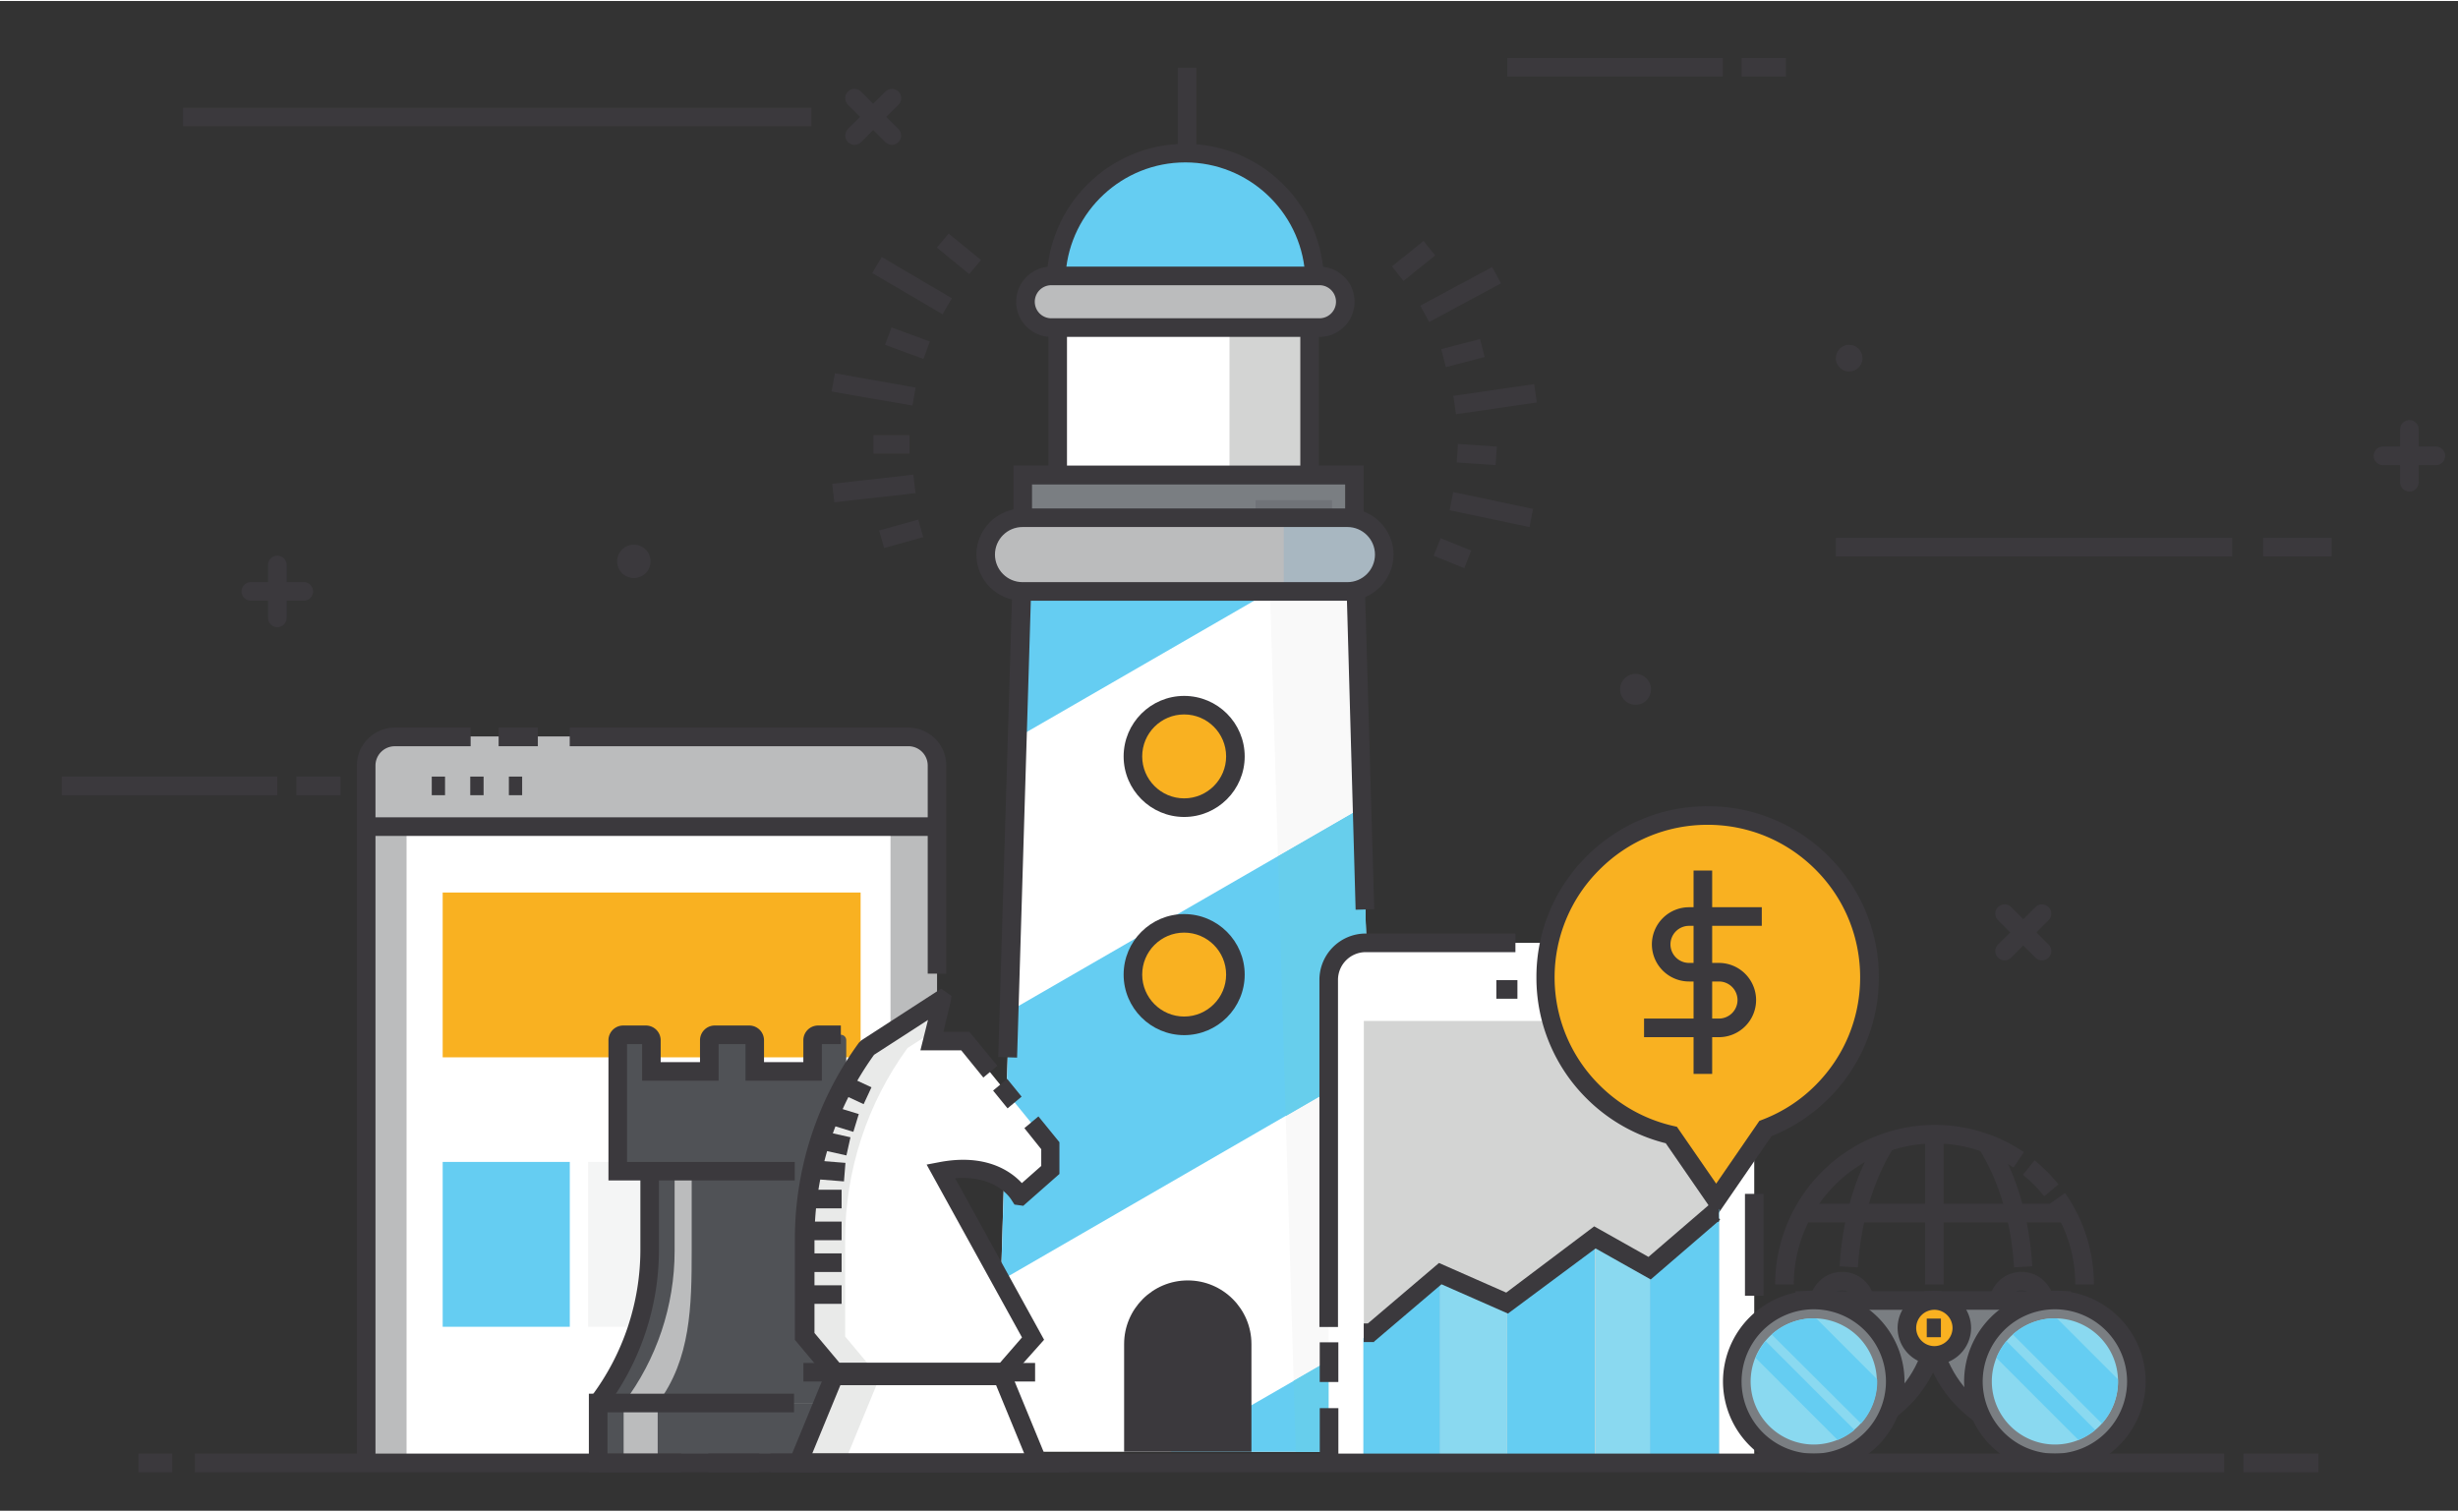 <svg xmlns="http://www.w3.org/2000/svg" xmlns:xlink="http://www.w3.org/1999/xlink" width="265" height="163" viewBox="0 0 70 43"><rect x="0" y="0" width="70" height="43" fill="#333333" stroke="none"/><style><![CDATA[.k{fill:#3b393d}.l{fill:#65cdf2}.m{fill:#fff}.n{fill:#bbbcbd}.o{fill:#f9b121}.p{fill:#7a7e82}.q{fill:#8ad9f0}]]></style><defs><clipPath id="A"><path d="M1274.96 1587.92h62.188v25.258h-62.187z"/></clipPath><path id="B" d="M51.653 37.262a2.06 2.06 0 0 0-2.056 2.056 2.06 2.06 0 0 0 2.056 2.056 2.06 2.06 0 0 0 2.056-2.056 2.06 2.06 0 0 0-2.056-2.056zm0 4.64a2.59 2.59 0 0 1-2.585-2.585 2.59 2.59 0 0 1 2.585-2.585 2.59 2.59 0 0 1 2.585 2.585 2.59 2.59 0 0 1-2.585 2.585"/></defs><path d="M26.686 41.63v-19.7a.97.97 0 0 0-.969-.969h-14.32a.97.97 0 0 0-.969.969v19.7h16.257" class="n"/><path d="M25.36 41.63v-19.7c0-.535-.368-.97-.822-.97h-12.14c-.454 0-.82.434-.82.97v19.7H25.36" class="m"/><path d="M10.43 23.472v-1.697c0-.45.365-.815.815-.815h14.628c.45 0 .815.365.815.815v1.697H10.43" class="n"/><g class="k"><path d="M10.694 41.55h-.53V21.775a1.08 1.08 0 0 1 1.079-1.079h2.16v.53h-2.16a.55.55 0 0 0-.55.55V41.55M26.95 27.703h-.53v-5.928a.55.55 0 0 0-.55-.55h-9.645v-.53h9.645a1.08 1.08 0 0 1 1.079 1.079v5.928"/><path d="M15.308 21.225H14.2v-.53h1.117v.53m11.38 2.555H10.43v-.53h16.257v.53m-14.013-1.16h-.378v-.53h.378v.53m1.098 0h-.38v-.53h.38v.53m1.098 0h-.378v-.53h.378v.53"/></g><path d="M24.508 30.086H12.607v-4.694h11.902v4.694" class="o"/><path d="M16.227 37.76h-3.62v-4.695h3.62v4.695" class="l"/><path d="M20.368 37.76h-3.62v-4.695h3.62v4.695" fill="#f4f5f5"/><path d="M24.5 37.76h-3.62v-4.695h3.62v4.695" class="l"/><g class="k"><path d="M8.652 17.08H7.144c-.146 0-.265-.12-.265-.265s.12-.265.265-.265h1.508c.146 0 .265.12.265.265s-.12.265-.265.265"/><path d="M7.898 17.835c-.146 0-.265-.118-.265-.265v-1.508c0-.146.12-.265.265-.265s.265.118.265.265v1.508c0 .146-.118.265-.265.265M69.37 13.22h-1.508c-.146 0-.265-.12-.265-.265s.12-.265.265-.265h1.508c.146 0 .265.118.265.265s-.12.265-.265.265"/><path d="M68.616 13.973c-.146 0-.265-.12-.265-.265V12.2c0-.146.12-.265.265-.265s.265.12.265.265v1.508c0 .146-.12.265-.265.265m-44.28-9.875c-.068 0-.135-.026-.187-.078-.103-.103-.103-.27 0-.374l1.066-1.066c.103-.103.27-.103.374 0s.103.27 0 .374L24.522 4.02c-.052.052-.12.078-.187.078"/><path d="M25.4 4.098c-.068 0-.135-.026-.187-.078l-1.066-1.066c-.103-.103-.103-.27 0-.374s.27-.103.374 0l1.066 1.066c.103.103.103.27 0 .374-.052.052-.12.078-.187.078m31.687 23.227c-.068 0-.135-.026-.187-.078-.103-.103-.103-.27 0-.374l1.066-1.066c.103-.103.27-.103.374 0s.103.27 0 .374l-1.066 1.066c-.052.052-.12.078-.187.078"/><path d="M58.153 27.325c-.068 0-.135-.026-.187-.078L56.9 26.18c-.103-.103-.103-.27 0-.374s.27-.103.374 0l1.066 1.066c.103.103.103.27 0 .374-.052.052-.12.078-.187.078M63.57 15.82H52.283v-.53H63.57v.53M23.107 3.568H5.214v-.53h17.893v.53M66.403 15.82H64.45v-.53h1.952v.53m-58.504 6.8H1.76v-.53h6.137v.53m1.8 0h-1.26v-.53h1.26v.53M49.062 2.153h-6.137v-.53h6.137v.53m1.788 0H49.6v-.53h1.26v.53m2.18 8.02a.38.38 0 0 1-.379.379.38.38 0 0 1-.379-.379.38.38 0 0 1 .379-.379.38.38 0 0 1 .379.379m-6.022 9.432a.44.44 0 0 1-.88 0 .44.44 0 0 1 .88 0M18.526 15.96c0 .263-.213.475-.475.475s-.475-.213-.475-.475.213-.475.475-.475.475.213.475.475M34.072 5.705h-.53V1.9h.53v3.816"/></g><path d="M37.44 8.014c0-2.034-1.65-3.682-3.683-3.682s-3.682 1.65-3.682 3.682h7.365" fill="#8ac4ec"/><path d="M33.756 4.332c-.187 0-.37.014-.552.04 1.772.266 3.13 1.795 3.13 3.64h1.103c0-2.034-1.65-3.682-3.683-3.682" fill="#a6d4f2"/><path d="M37.44 8.014c0-2.034-1.65-3.682-3.683-3.682s-3.682 1.65-3.682 3.682h7.365" class="l"/><path d="M30.35 7.75h6.815c-.135-1.76-1.612-3.153-3.408-3.153S30.484 5.988 30.35 7.75zm7.355.53H29.81v-.265c0-2.176 1.77-3.947 3.947-3.947s3.947 1.77 3.947 3.947v.265" class="k"/><path d="M30.12 15.24h7.174V8.83H30.12z" class="m"/><path d="M35.014 15.24h2.282V8.83h-2.282z" fill="#d3d4d3"/><path d="M30.386 14.976h6.645V9.094h-6.645v5.882m7.174.53h-7.704v-6.94h7.704v6.94" class="k"/><path d="M29.124 15.767h9.447v-2.26h-9.447z" class="p"/><g clip-path="url(#A)" transform="matrix(.035 0 0 -.035 -8.866 70.68)"><path d="M1274.96 1587.92h62.188v25.258h-62.187z" fill="#707378"/></g><path d="M29.39 15.503h8.918V13.77H29.39v1.732m9.447.53H28.86v-2.8h9.976v2.8" class="k"/><path d="M39.344 41.32H28.36l.788-26.393h9.406l.788 26.393" class="m"/><path d="M38.556 14.926H29.15l-.18 6.05 9.602-5.544-.015-.505m.46 15.445l-.22-7.402-10.06 5.808-.23 7.662 10.5-6.07m.337 10.95l-.102-3.4-5.904 3.4h6.006" class="l"/><path d="M39.344 41.32l-.102-3.41-2.402 1.387-.225-7.538 2.402-1.387-.134-4.498.46 15.446m-2.95-16.963l-.225-7.538.003-.002h2.174l.183 6.308-2.135 1.233" fill="#f9f9f9"/><path d="M36.17 16.818v-.002h.003l-.003.002m.445 14.942l-.22-7.402 2.135-1.233.08 2.758.273-.008.134 4.498-2.402 1.387m2.73 9.56H36.9l-.06-2.022 2.402-1.387.102 3.4" fill="#67ceec"/><path d="M28.958 30.094l-.53-.016.463-15.416h9.92l.325 11.205-.53.015-.3-10.69h-8.893l-.448 14.903" class="k"/><path d="M35.183 27.73a1.46 1.46 0 0 1-1.46 1.459 1.46 1.46 0 0 1-1.459-1.459 1.46 1.46 0 0 1 1.459-1.46 1.46 1.46 0 0 1 1.46 1.46" class="o"/><path d="M33.723 26.534c-.66 0-1.195.536-1.195 1.195s.536 1.195 1.195 1.195 1.195-.536 1.195-1.195-.536-1.195-1.195-1.195zm0 2.92c-.95 0-1.724-.774-1.724-1.724s.773-1.724 1.724-1.724 1.724.774 1.724 1.724-.774 1.724-1.724 1.724" class="k"/><path d="M35.183 21.516a1.46 1.46 0 0 1-1.46 1.46 1.46 1.46 0 0 1-1.459-1.46 1.46 1.46 0 0 1 1.459-1.459 1.46 1.46 0 0 1 1.46 1.459" class="o"/><path d="M33.723 20.32c-.66 0-1.195.536-1.195 1.195s.536 1.195 1.195 1.195 1.195-.536 1.195-1.195-.536-1.195-1.195-1.195zm0 2.92c-.95 0-1.724-.773-1.724-1.724s.773-1.724 1.724-1.724 1.724.773 1.724 1.724-.774 1.724-1.724 1.724m.103 13.2c-1.002 0-1.813.812-1.813 1.813v3.066h3.626v-3.066c0-1-.812-1.813-1.813-1.813" class="k"/><path d="M38.373 16.817H29.12a1.05 1.05 0 0 1-1.05-1.05 1.05 1.05 0 0 1 1.05-1.049h9.252a1.05 1.05 0 0 1 1.049 1.049 1.05 1.05 0 0 1-1.049 1.05" class="n"/><path d="M38.373 16.817H36.56v-2.1h1.814a1.05 1.05 0 0 1 1.049 1.049 1.05 1.05 0 0 1-1.049 1.05" fill="#a8b7c1"/><path d="M29.12 14.982c-.433 0-.785.352-.785.785s.352.785.785.785h9.252c.433 0 .785-.352.785-.785s-.352-.785-.785-.785zm9.252 2.1H29.12c-.725 0-1.314-.59-1.314-1.314s.6-1.314 1.314-1.314h9.252c.725 0 1.314.6 1.314 1.314s-.59 1.314-1.314 1.314" class="k"/><path d="M37.574 9.302H29.94c-.406 0-.736-.33-.736-.736s.33-.736.736-.736h7.636c.406 0 .736.33.736.736s-.33.736-.736.736" class="n"/><path d="M29.94 8.095a.47.47 0 1 0 0 .942h7.636a.47.47 0 1 0 0-.942zm7.636 1.472H29.94a1 1 0 1 1 0-2.001h7.636a1 1 0 0 1 0 2.001M25.9 12.893h-1.024v-.53H25.9v.53m.084-1.37l-2.3-.4.093-.52 2.3.408-.093.52m.314-1.336l-1.092-.402.183-.497 1.092.402-.183.497m.544-1.273l-2-1.174.267-.457 2 1.175-.267.457m.76-1.145l-.922-.754.335-.4.922.754-.335.4m12.368.195l-.33-.413.9-.725.33.413-.9.725m.73 1.17l-.252-.465 2.046-1.1.252.465-2.045 1.1m.476 1.285l-.133-.512 1.104-.288.133.512-1.104.288m.287 1.342l-.076-.524 2.303-.334.076.523-2.303.334m1.128 1.45l-1.107-.075.036-.528 1.107.075-.036.528m.968 1.765l-2.276-.48.1-.518 2.276.48-.1.517m-1.86 1.17l-.872-.353.2-.5.87.353-.198.5m-16.523-.574l-.14-.5 1.115-.308.14.5-1.115.308m-1.417-1.302l-.06-.526 2.312-.26.06.526-2.312.26" class="k"/><path d="M37.84 41.638h12.118V27.61c0-.433-.35-.785-.785-.785h-10.55c-.433 0-.785.35-.785.785v14.027" class="m"/><path d="M38.105 37.766h-.53V27.88a1.32 1.32 0 0 1 1.319-1.32h4.263v.53h-4.263a.79.79 0 0 0-.79.791v9.884m12.12-.89h-.53v-2.9h.53v2.9" class="k"/><path d="M48.958 29.05H38.84v12.588h10.116V29.05" fill="#d3d4d3"/><path d="M43.214 28.417h-.6v-.53h.6v.53m-5.1 10.916h-.53v-1.13h.53v1.13m.001 2.305h-.53v-1.56h.53v1.56" class="k"/><path d="M48.874 34.15l1.402-2.037c.588-.224 1.14-.57 1.614-1.044 1.8-1.8 1.8-4.72 0-6.52s-4.72-1.8-6.52 0-1.8 4.72 0 6.52c.636.636 1.412 1.042 2.23 1.23l1.277 1.852" class="o"/><path d="M48.63 23.463c-1.16 0-2.253.452-3.074 1.273a4.32 4.32 0 0 0 0 6.146 4.33 4.33 0 0 0 2.1 1.159l.1.023 1.118 1.62 1.23-1.788.077-.03c.577-.22 1.09-.552 1.52-.984.82-.82 1.273-1.912 1.273-3.073s-.452-2.253-1.273-3.073-1.913-1.273-3.073-1.273zm.246 11.154l-1.438-2.084a4.85 4.85 0 0 1-2.255-1.276 4.84 4.84 0 0 1-1.428-3.447 4.84 4.84 0 0 1 1.428-3.448c.92-.92 2.145-1.428 3.448-1.428s2.527.507 3.447 1.428a4.84 4.84 0 0 1 1.428 3.448c0 1.302-.507 2.527-1.428 3.447-.466.466-1.014.827-1.628 1.074l-1.573 2.286" class="k"/><path d="M38.826 38.085v3.385l2.188-.005v-5.212l-2.188 1.832m4.098-.99l-.006-.003v4.37l2.5-.006v-6.228l-2.505 1.87" class="l"/><path d="M41.03 36.24l-.017.014v5.212l1.904-.005v-4.37l-1.888-.852" class="q"/><path d="M48.957 34.406l-1.97 1.697v5.347l1.97-.005v-7.04" class="l"/><path d="M46.987 36.103l-1.558-.878v6.228l1.558-.004v-5.347" class="q"/><g class="k"><path d="M39.137 38.196h-.3v-.53h.117l2.026-1.723 1.915.844L45.4 34.9l1.546.87 1.77-1.523.23-.002.004.423.038.043-.037.032v.03h-.037l-1.904 1.64-1.57-.884-2.496 1.855-1.893-.834-1.922 1.635m9.814-8.673H46.82v-.53h2.134a.53.53 0 0 0 .528-.528.53.53 0 0 0-.528-.528H48.1a1.06 1.06 0 0 1-1.057-1.057 1.06 1.06 0 0 1 1.057-1.058h2.073v.53H48.1a.53.53 0 0 0-.528.528.53.53 0 0 0 .528.528h.854a1.06 1.06 0 0 1 1.057 1.058 1.06 1.06 0 0 1-1.057 1.057"/><path d="M48.76 30.558h-.53v-5.792h.53v5.792"/></g><g fill="#505256"><path d="M24.544 41.638h-7.5V39.93h7.5v1.707"/><path d="M24.544 39.93h-7.5c.942-1.248 1.45-2.77 1.45-4.332v-2.64h4.608v2.64c0 1.563.51 3.084 1.45 4.332"/></g><g class="n"><path d="M17.76 39.93v1.707h.97V39.93h-.97"/><path d="M19.697 32.96h-.485v2.64c0 1.563-.51 3.084-1.45 4.332h.97c.942-1.248.966-2.77.966-4.332v-2.64"/></g><g class="k"><path d="M19.388 41.902H16.77v-2.236h5.843v.53H17.3v1.178h2.1v.53m2.22-.002h-1.45v-.53h1.45v.53"/><path d="M24.35 40.055a7.5 7.5 0 0 1-1.504-4.491V33.2h-4.08v2.374a7.5 7.5 0 0 1-1.504 4.491l-.422-.32a6.97 6.97 0 0 0 1.397-4.172V32.66h5.137v2.904a6.97 6.97 0 0 0 1.397 4.172l-.422.32"/></g><path d="M23.14 29.597v.89h-1.648v-.89c0-.085-.07-.154-.154-.154h-.986c-.085 0-.154.07-.154.154v.89H18.55v-.89c0-.085-.07-.154-.154-.154h-.65c-.085 0-.154.07-.154.154v3.73H24.1v-3.73c0-.085-.07-.154-.154-.154h-.65c-.085 0-.154.07-.154.154" fill="#505256"/><path d="M22.633 33.592h-5.305v-3.994a.42.42 0 0 1 .419-.418h.65a.42.42 0 0 1 .418.418v.624h1.12v-.624a.42.42 0 0 1 .418-.418h.986a.42.42 0 0 1 .419.418v.624h1.12v-.624a.42.42 0 0 1 .418-.418h.65v.53h-.54v1.042H21.23v-1.042h-.765v1.042h-2.178v-1.042h-.43v3.355h4.776v.53" class="k"/><path d="M28.75 38.86l.657-.756-2.63-4.766c1.62-.31 2.207.616 2.263.713l.012.001.847-.747v-.7l-2.432-2.99h-.95l.29-1.165-.013-.01-2.122 1.373c-1.154 1.586-1.776 3.496-1.776 5.458v2.757l.854 1.02h4.806l.19-.197" class="m"/><path d="M24.068 35.28c0-1.96.622-3.872 1.776-5.458l.748-.484.22-.88-.013-.01-2.122 1.373C23.523 31.408 22.9 33.32 22.9 35.28v2.757l.855 1.02h1.167l-.854-1.02V35.28" fill="#e9eae9"/><path d="M29.565 41.638h-6.83l1.02-2.48h4.79l1.02 2.48" class="m"/><path d="M23.755 39.16l-1.02 2.48h1.312l1.02-2.48h-1.313" fill="#e9eae9"/><g class="k"><path d="M28.675 39.32h-5.042l-.996-1.187V35.28a9.48 9.48 0 0 1 1.826-5.614l.07-.066 2.27-1.47.295.207-.03.185-.2.836h.736l.8.97-.4.334-.63-.776h-1.162l.216-.865-1.536.993a9.02 9.02 0 0 0-1.697 5.263v2.66l.713.85h4.57l.1-.116.527-.607-2.716-4.923.357-.068c1.33-.255 2.045.26 2.355.595l.552-.488v-.477l-.48-.6.4-.334.598.735v.904l-1.03.907-.25-.035-.07-.108c-.05-.087-.462-.732-1.62-.642l2.533 4.6-1.055 1.184m.015-7.774l-.412-.507.4-.334.412.507-.4.334"/><path d="M23.13 41.373h6.04l-.803-1.95h-4.434zm6.324.53h-6.608c-.113 0-.22-.056-.282-.15a.34.34 0 0 1-.032-.318l1.046-2.54h5.143l1.046 2.54a.34.34 0 0 1-.313.468m-5.486-4.795h-1.044v-.53h1.044v.53m0-.908h-1.044v-.53h1.044v.53m0-.906h-1.044v-.53h1.044v.53m0-.907h-1v-.53h1v.53m.067-.767l-.94-.075.042-.528.94.075-.042.528m.07-.74l-.807-.18.115-.517.807.18-.115.517m.197-.672l-.795-.243.155-.506.795.243-.155.506"/><path d="M24.595 31.42l-.652-.303.223-.48.652.303-.223.48m4.882 7.9H22.88v-.53h6.598v.53m.968 2.582H21.94v-.53h8.505v.53m22.017-5.176a.4.4 0 0 0-.399.399.4.4 0 0 0 .399.4.4.4 0 0 0 .4-.4.4.4 0 0 0-.4-.399zm0 1.328a.93.93 0 0 1-.929-.929.93.93 0 0 1 .929-.929.93.93 0 0 1 .929.929.93.93 0 0 1-.929.929m5.108-1.328a.4.4 0 0 0-.399.399.4.4 0 0 0 .399.4.4.4 0 0 0 .4-.4.4.4 0 0 0-.4-.399zm0 1.328a.93.93 0 0 1-.928-.929.93.93 0 0 1 .928-.929.93.93 0 0 1 .929.929.93.93 0 0 1-.929.929"/></g><g class="p"><path d="M55.05 38.312c-.683 2.573-3.72 2.776-3.72 2.776l.062-4.077h3.657s.084.984 0 1.3"/><path d="M55.053 38.312c.683 2.573 3.657 2.84 3.657 2.84v-4.14h-3.657s-.084.984 0 1.3"/></g><g class="k"><path d="M51.655 37.276L51.6 40.79c.742-.12 2.68-.61 3.194-2.545.04-.153.032-.598.01-.968zm-.592 4.095l.07-4.624h4.16l.02.242c.015.17.083 1.046-.008 1.39-.724 2.725-3.925 2.97-3.957 2.972l-.286.02"/><path d="M55.3 37.276c-.022.37-.03.815.01.968.512 1.93 2.403 2.464 3.136 2.6v-3.568zm3.675 4.164l-.288-.026c-.03-.003-3.166-.313-3.89-3.034-.09-.344-.023-1.22-.008-1.39l.02-.242h4.164v4.693"/></g><path d="M53.973 39.317a2.32 2.32 0 1 1-4.641 0 2.32 2.32 0 1 1 4.641 0" class="p"/><path d="M53.45 39.317a1.8 1.8 0 0 1-1.797 1.797 1.8 1.8 0 0 1-1.797-1.797 1.8 1.8 0 0 1 1.797-1.797 1.8 1.8 0 0 1 1.797 1.797" class="q"/><path d="M51.653 37.52a1.79 1.79 0 0 0-1.198.46L53 40.515a1.79 1.79 0 0 0 .46-1.198l-.003-.062-1.732-1.732-.062-.003m-1.667 1.127l2.337 2.337a1.81 1.81 0 0 0 .48-.286l-2.53-2.53a1.8 1.8 0 0 0-.286.48" class="l"/><path d="M60.842 39.317a2.32 2.32 0 1 1-4.641 0 2.32 2.32 0 1 1 4.641 0" class="p"/><g class="k"><use xlink:href="#B"/><use xlink:href="#B" x="6.867"/></g><path d="M60.318 39.317c0 .993-.804 1.797-1.797 1.797a1.8 1.8 0 0 1-1.797-1.797 1.8 1.8 0 0 1 1.797-1.797c.993 0 1.797.805 1.797 1.797" class="q"/><path d="M58.52 37.52a1.79 1.79 0 0 0-1.198.46l2.535 2.535a1.79 1.79 0 0 0 .46-1.198l-.003-.062-1.732-1.732-.062-.003m-1.665 1.127l2.336 2.337a1.8 1.8 0 0 0 .48-.286l-2.53-2.53a1.8 1.8 0 0 0-.286.48" class="l"/><path d="M55.87 37.793a.78.78 0 1 1-1.564 0 .78.78 0 1 1 1.564 0" class="o"/><g class="k"><path d="M55.088 37.276a.52.52 0 0 0-.518.517.52.52 0 0 0 .518.518.52.52 0 0 0 .517-.518.52.52 0 0 0-.517-.517zm0 1.564a1.05 1.05 0 0 1-1.047-1.047 1.05 1.05 0 0 1 1.047-1.046 1.05 1.05 0 0 1 1.046 1.046 1.05 1.05 0 0 1-1.046 1.047"/><path d="M55.274 38.058h-.403v-.53h.403v.53m4.356-1.503h-.53a3.98 3.98 0 0 0-.724-2.3l.434-.304a4.51 4.51 0 0 1 .82 2.603m-1.418-2.52l-.22-.25a4.1 4.1 0 0 0-.383-.352l.332-.412a4.52 4.52 0 0 1 .433.4l.25.283-.4.333m-7.14 2.518h-.53a4.55 4.55 0 0 1 4.543-4.543 4.52 4.52 0 0 1 2.541.776l-.296.438c-.664-.448-1.44-.685-2.244-.685a4.02 4.02 0 0 0-4.014 4.014"/><path d="M57.356 36.066c-.07-1.256-.42-2.456-1-3.377l.45-.278c.624 1 .993 2.264 1.07 3.627l-.528.03m-4.43 0l-.528-.03c.075-1.363.445-2.617 1.07-3.63l.45.278c-.57.924-.922 2.124-1 3.38m2.442.49h-.53v-4.278h.53v4.278"/><path d="M58.856 34.787h-7.4v-.53h7.4v.53m4.484 7.115H5.548v-.53H63.34v.53m-58.435 0H3.94v-.53h.966v.53m61.12 0h-2.134v-.53h2.134v.53"/></g></svg>
